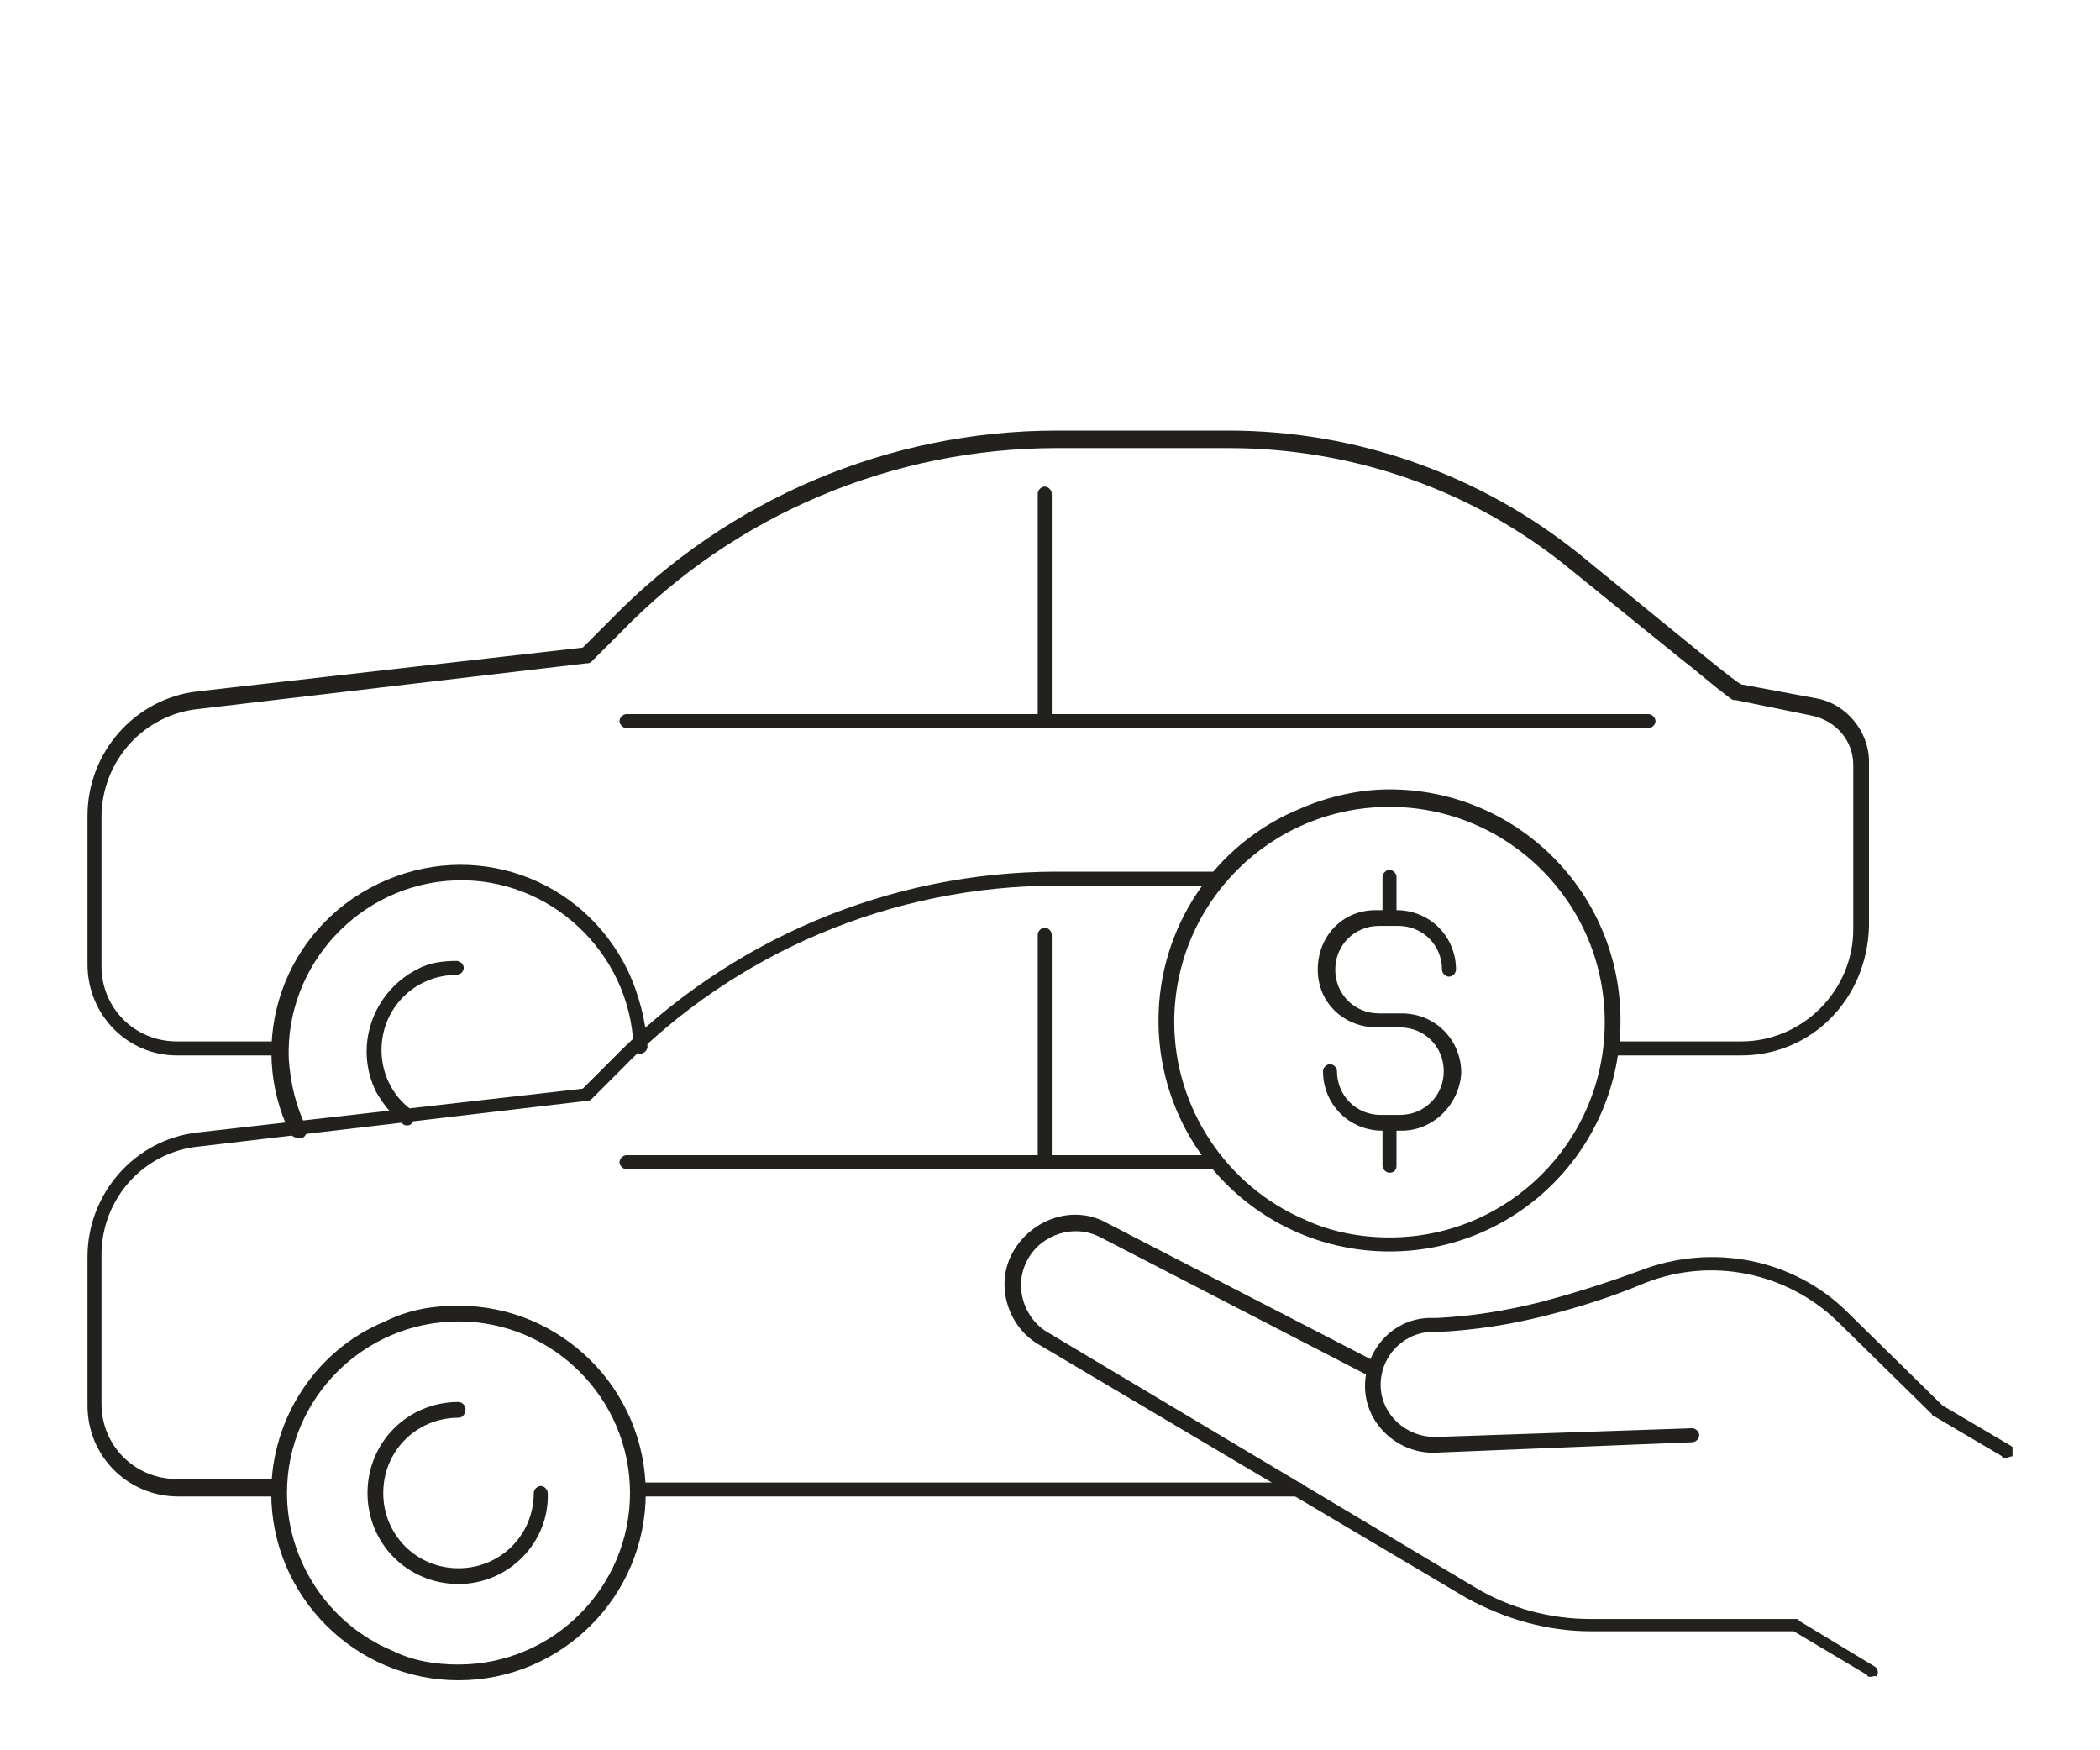 <?xml version="1.0" encoding="utf-8"?>
<!-- Generator: Adobe Illustrator 27.7.0, SVG Export Plug-In . SVG Version: 6.00 Build 0)  -->
<svg version="1.1" id="グループ_7343" xmlns="http://www.w3.org/2000/svg" xmlns:xlink="http://www.w3.org/1999/xlink" x="0px"
	 y="0px" viewBox="0 0 120 100" style="enable-background:new 0 0 120 100;" xml:space="preserve">
<style type="text/css">
	.st0{clip-path:url(#SVGID_00000035490632325591729280000006441709918426015916_);}
	.st1{fill:#22211E;}
</style>
<g>
	<defs>
		<rect id="SVGID_1_" x="5" y="4" width="110" height="92"/>
	</defs>
	<clipPath id="SVGID_00000110454228148227626620000013655221169964712073_">
		<use xlink:href="#SVGID_1_"  style="overflow:visible;"/>
	</clipPath>
	<g id="グループ_7342" style="clip-path:url(#SVGID_00000110454228148227626620000013655221169964712073_);">
		<path id="パス_820" class="st1" d="M26.2,74.6c5.9,0,10.7,4.8,10.7,10.7c0,5.9-4.8,10.7-10.7,10.7s-10.7-4.8-10.7-10.7
			c0-4.3,2.6-8.2,6.5-9.8C23.4,74.8,24.8,74.6,26.2,74.6z M26.2,95.1c5.4,0,9.8-4.4,9.8-9.8s-4.4-9.8-9.8-9.8s-9.8,4.4-9.8,9.8
			c0,3.9,2.4,7.5,6,9C23.6,94.9,24.9,95.1,26.2,95.1z"/>
		<path id="パス_821" class="st1" d="M26.2,90.5c-2.9,0-5.2-2.3-5.2-5.2c0-2.9,2.3-5.2,5.2-5.2c0.2,0,0.4,0.2,0.4,0.4
			S26.5,81,26.2,81c-2.4,0-4.3,1.9-4.3,4.3c0,2.4,1.9,4.3,4.3,4.3s4.3-1.9,4.3-4.3c0,0,0,0,0,0c0-0.2,0.2-0.4,0.4-0.4
			s0.4,0.2,0.4,0.4C31.4,88.1,29.1,90.5,26.2,90.5L26.2,90.5L26.2,90.5z"/>
		<path id="線_299" class="st1" d="M74.2,85.5H36.5c-0.2,0-0.4-0.2-0.4-0.4c0,0,0,0,0,0c0-0.2,0.2-0.4,0.4-0.4l0,0h37.7
			c0.2,0,0.4,0.2,0.4,0.4C74.6,85.4,74.4,85.5,74.2,85.5C74.2,85.5,74.2,85.5,74.2,85.5z"/>
		<path id="パス_822" class="st1" d="M15.9,85.5h-5.7c-2.9,0-5.2-2.3-5.2-5.2v-8.5c0-3.6,2.7-6.7,6.3-7.1l22-2.5l1.6-1.6
			c6.7-6.9,15.9-10.8,25.5-10.8h9.1c0.2,0,0.4,0.2,0.4,0.4c0,0.2-0.2,0.4-0.4,0.4h-9.1c-9.4,0-18.4,3.8-24.9,10.5l-1.7,1.7
			c-0.1,0.1-0.2,0.1-0.3,0.1l-22.1,2.6l0,0c-3.2,0.3-5.6,3-5.6,6.2v8.5c0,2.4,1.9,4.3,4.3,4.3h5.7c0.2,0,0.4,0.2,0.4,0.4
			S16.2,85.5,15.9,85.5L15.9,85.5z"/>
		<path id="線_300" class="st1" d="M69.5,66.8H35.8c-0.2,0-0.4-0.2-0.4-0.4c0,0,0,0,0,0c0-0.2,0.2-0.4,0.4-0.4l0,0h33.7
			c0.2,0,0.4,0.2,0.4,0.4C69.9,66.6,69.7,66.8,69.5,66.8C69.5,66.8,69.5,66.8,69.5,66.8z"/>
		<path id="線_301" class="st1" d="M59.7,66.8c-0.2,0-0.4-0.2-0.4-0.4l0,0v-13c0-0.2,0.2-0.4,0.4-0.4l0,0c0.2,0,0.4,0.2,0.4,0.4
			l0,0v13C60.2,66.6,60,66.8,59.7,66.8C59.7,66.8,59.7,66.8,59.7,66.8z"/>
		<path id="パス_823" class="st1" d="M23.3,64.3c-0.1,0-0.2,0-0.3-0.1c-0.6-0.5-1.1-1.1-1.5-1.8c-1.3-2.6-0.2-5.7,2.3-7
			c0.7-0.4,1.5-0.5,2.3-0.5c0.2,0,0.4,0.2,0.4,0.4c0,0.2-0.2,0.4-0.4,0.4c-2.4,0-4.3,1.9-4.3,4.3c0,1.3,0.6,2.6,1.7,3.4
			c0.2,0.1,0.2,0.4,0.1,0.6C23.6,64.2,23.4,64.3,23.3,64.3L23.3,64.3z"/>
		<path id="パス_824" class="st1" d="M17,65c-0.2,0-0.3-0.1-0.4-0.2c-2.6-5.3-0.4-11.7,5-14.3s11.7-0.4,14.3,5
			c0.6,1.3,1,2.8,1.1,4.3c0,0.2-0.2,0.4-0.4,0.4c-0.2,0-0.4-0.2-0.4-0.4c-0.2-5.4-4.8-9.7-10.2-9.5s-9.7,4.8-9.5,10.2
			c0.1,1.4,0.4,2.7,1,3.9c0.1,0.2,0,0.5-0.2,0.6C17.1,65,17,65,17,65L17,65z"/>
		<path id="線_302" class="st1" d="M94.2,41.6H35.8c-0.2,0-0.4-0.2-0.4-0.4c0,0,0,0,0,0c0-0.2,0.2-0.4,0.4-0.4l0,0h58.4
			c0.2,0,0.4,0.2,0.4,0.4C94.6,41.4,94.4,41.6,94.2,41.6C94.2,41.6,94.2,41.6,94.2,41.6z"/>
		<path id="線_303" class="st1" d="M59.7,41.6c-0.2,0-0.4-0.2-0.4-0.4l0,0v-13c0-0.2,0.2-0.4,0.4-0.4l0,0c0.2,0,0.4,0.2,0.4,0.4
			l0,0v13C60.2,41.4,60,41.6,59.7,41.6C59.7,41.6,59.7,41.6,59.7,41.6z"/>
		<path id="パス_825" class="st1" d="M99.5,60.3h-7.3c-0.2,0-0.4-0.2-0.4-0.4c0-0.2,0.2-0.4,0.4-0.4h7.3c3.5,0,6.4-2.9,6.4-6.4
			l0,0v-9.4c0-1.4-1-2.5-2.3-2.8L99.2,40c0,0,0,0-0.1,0c-0.1,0-0.1,0-1-0.7c-0.5-0.4-1.2-1-2.1-1.7c-1.5-1.2-3.7-3-6.3-5.1
			c-5.5-4.5-12.4-6.9-19.5-6.9h-9.8c-9.4,0-18.4,3.8-24.9,10.5l-1.7,1.7c-0.1,0.1-0.2,0.1-0.3,0.1l-22.1,2.6l0,0
			c-3.2,0.3-5.6,3-5.6,6.2v8.5c0,2.4,1.9,4.3,4.3,4.3h5.7c0.2,0,0.4,0.2,0.4,0.4c0,0.2-0.2,0.4-0.4,0.4h-5.7C7.3,60.3,5,58,5,55.1
			v-8.5c0-3.6,2.7-6.7,6.3-7.1l22-2.5l1.6-1.6c6.7-6.9,15.9-10.8,25.5-10.8h9.8c7.3,0,14.4,2.5,20.1,7.1c7.1,5.8,8.8,7.2,9.2,7.4
			l4.3,0.8c1.7,0.3,3,1.9,3,3.6v9.4C106.7,57.1,103.5,60.3,99.5,60.3C99.5,60.3,99.5,60.3,99.5,60.3L99.5,60.3z"/>
		<path id="パス_826" class="st1" d="M79.4,45.1c7.3,0,13.2,5.9,13.2,13.2s-5.9,13.2-13.2,13.2c-7.3,0-13.2-5.9-13.2-13.2
			c0-5.3,3.2-10.1,8.1-12.1C75.9,45.5,77.7,45.1,79.4,45.1z M79.4,70.7c6.8,0,12.3-5.5,12.3-12.3s-5.5-12.3-12.3-12.3
			c-6.8,0-12.3,5.5-12.3,12.3c0,4.9,3,9.4,7.5,11.3C76.1,70.4,77.8,70.7,79.4,70.7z"/>
		<path id="パス_827" class="st1" d="M80.1,64.6H79c-1.9,0-3.4-1.5-3.4-3.4c0-0.2,0.2-0.4,0.4-0.4s0.4,0.2,0.4,0.4
			c0,1.4,1.1,2.5,2.5,2.5h1.1c1.4,0,2.5-1.1,2.5-2.5c0-1.4-1.1-2.5-2.5-2.5h-1.3c-1.9,0-3.4-1.4-3.4-3.3c0-1.9,1.4-3.4,3.3-3.4
			c0,0,0.1,0,0.1,0h1.1c1.9,0,3.4,1.5,3.4,3.4c0,0.2-0.2,0.4-0.4,0.4s-0.4-0.2-0.4-0.4c0-1.4-1.1-2.5-2.5-2.5h-1.1
			c-1.4,0-2.5,1.1-2.5,2.5c0,1.4,1.1,2.5,2.5,2.5h1.3c1.9,0,3.4,1.5,3.4,3.4C83.4,63.1,81.9,64.6,80.1,64.6L80.1,64.6z"/>
		<path id="線_304" class="st1" d="M79.4,52.9c-0.2,0-0.4-0.2-0.4-0.4l0,0v-2.4c0-0.2,0.2-0.4,0.4-0.4l0,0c0.2,0,0.4,0.2,0.4,0.4
			l0,0v2.4C79.8,52.7,79.7,52.9,79.4,52.9L79.4,52.9z"/>
		<path id="線_305" class="st1" d="M79.4,67c-0.2,0-0.4-0.2-0.4-0.4l0,0v-2.4c0-0.2,0.2-0.4,0.4-0.4l0,0c0.2,0,0.4,0.2,0.4,0.4l0,0
			v2.4C79.8,66.8,79.7,67,79.4,67L79.4,67z"/>
		<path id="パス_828" class="st1" d="M114.6,83.3c-0.1,0-0.2,0-0.2-0.1l-3.9-2.3c0,0-0.1,0-0.1-0.1l-5.4-5.3
			c-2.9-2.8-7.2-3.7-11-2.2c-1.9,0.8-3.8,1.4-5.8,1.9c-2,0.5-4,0.8-6,0.9l-0.5,0c-1.6,0.1-2.9,1.5-2.8,3.2c0.1,1.6,1.5,2.8,3.1,2.8
			l14.7-0.5c0.2,0,0.4,0.2,0.4,0.4c0,0.2-0.2,0.4-0.4,0.4L81.9,83c-2.1,0-3.9-1.7-3.9-3.8c0-2,1.5-3.8,3.6-3.9l0.5,0
			c2-0.1,3.9-0.4,5.9-0.9c1.9-0.5,3.8-1.1,5.7-1.8c4.1-1.6,8.8-0.7,11.9,2.4l5.4,5.3l3.9,2.3c0.2,0.1,0.3,0.4,0.1,0.6
			C114.9,83.2,114.7,83.3,114.6,83.3L114.6,83.3z"/>
		<path id="パス_829" class="st1" d="M106.9,95.8c-0.1,0-0.2,0-0.2-0.1l-4.2-2.5H90.9c-2.5,0-4.9-0.7-7.1-1.9L59.5,76.9
			c-1.9-1-2.7-3.5-1.6-5.4s3.5-2.7,5.4-1.6l0,0l15.3,7.9c0.2,0.1,0.3,0.4,0.2,0.6c-0.1,0.2-0.4,0.3-0.6,0.2l-15.3-7.9l0,0
			c-1.5-0.8-3.4-0.2-4.2,1.3c-0.8,1.5-0.2,3.4,1.3,4.2l0,0l24.3,14.5c2,1.2,4.3,1.8,6.6,1.8h11.7c0.1,0,0.2,0,0.2,0.1l4.3,2.6
			c0.2,0.1,0.3,0.4,0.1,0.6C107.2,95.7,107,95.8,106.9,95.8L106.9,95.8z"/>
	</g>
</g>
</svg>
